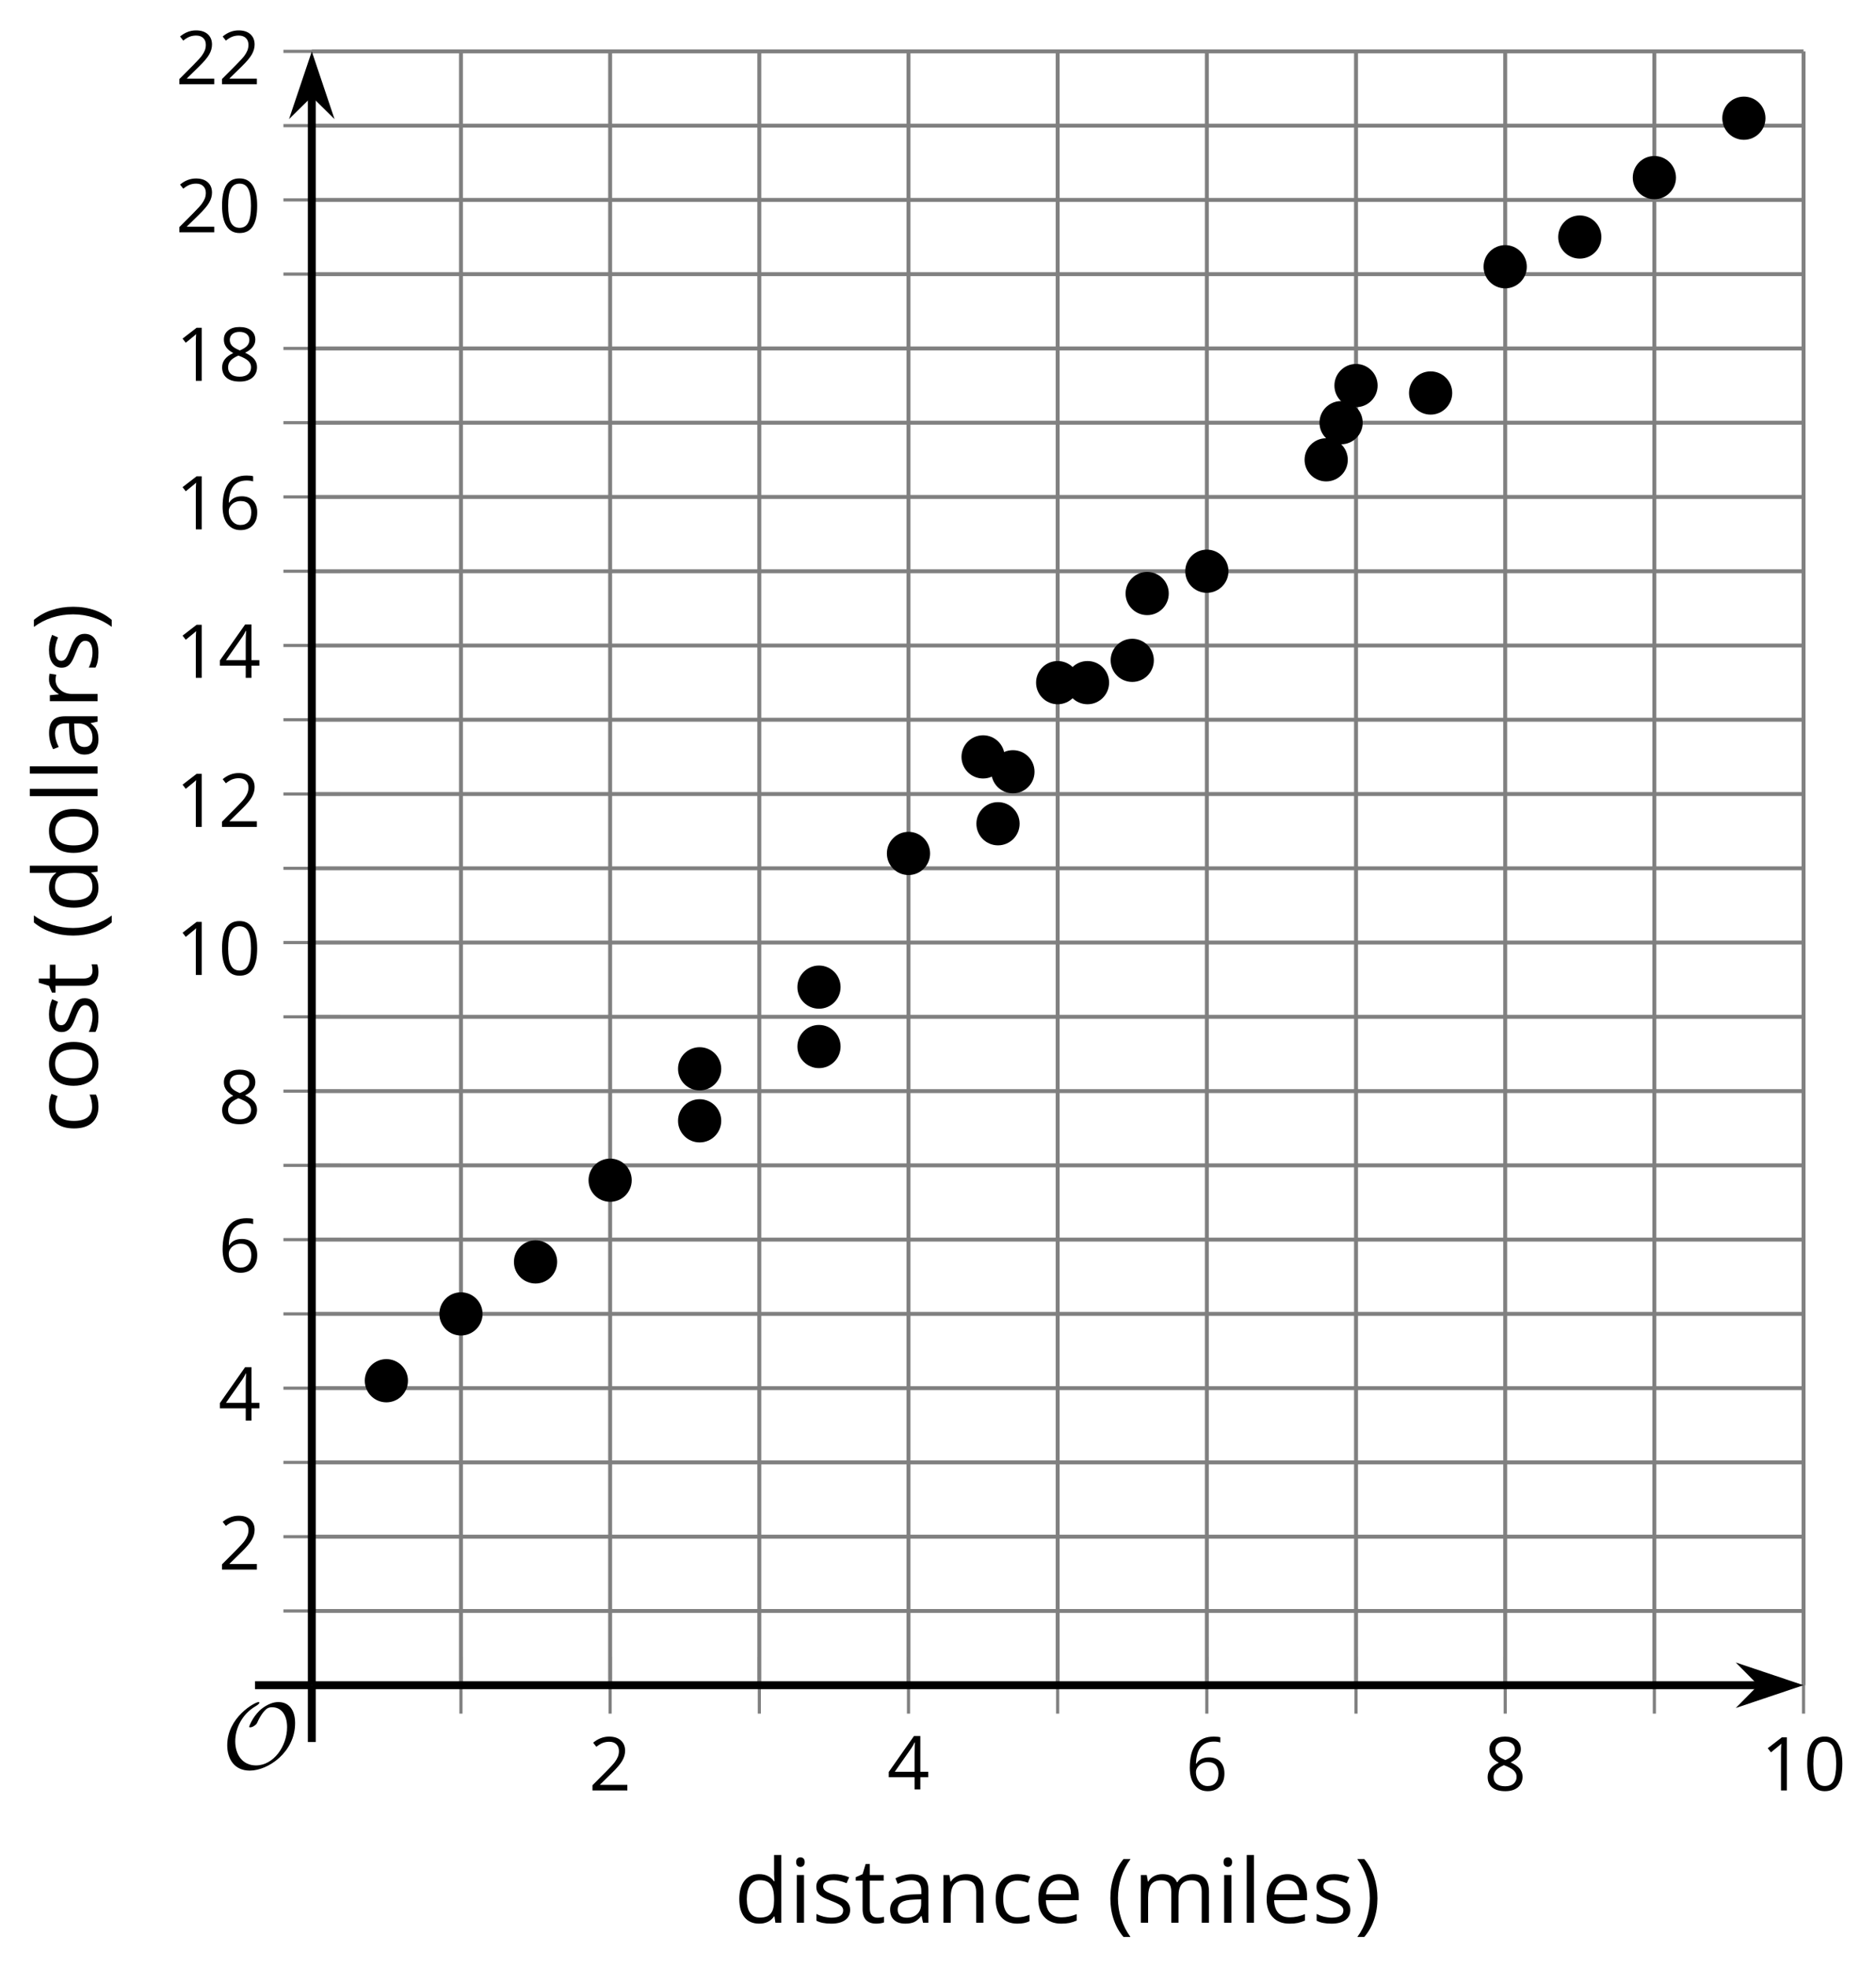 <?xml version='1.0' encoding='UTF-8'?>
<!-- This file was generated by dvisvgm 2.1.3 -->
<svg height='249.428pt' version='1.1' viewBox='-72 -72 237.895 249.428' width='237.895pt' xmlns='http://www.w3.org/2000/svg' xmlns:xlink='http://www.w3.org/1999/xlink'>
<defs>
<clipPath id='clip1'>
<path d='M-32.461 141.68H156.707V-65.488H-32.461Z'/>
</clipPath>
<path d='M9.289 -5.762C9.289 -7.281 8.62 -8.428 7.161 -8.428C5.918 -8.428 4.866 -7.424 4.782 -7.352C3.826 -6.408 3.467 -5.332 3.467 -5.308C3.467 -5.236 3.527 -5.224 3.587 -5.224C3.814 -5.224 4.005 -5.344 4.184 -5.475C4.399 -5.631 4.411 -5.667 4.543 -5.942C4.651 -6.181 4.926 -6.767 5.368 -7.269C5.655 -7.592 5.894 -7.771 6.372 -7.771C7.532 -7.771 8.273 -6.814 8.273 -5.248C8.273 -2.809 6.539 -0.395 4.328 -0.395C2.63 -0.395 1.698 -1.745 1.698 -3.455C1.698 -5.081 2.534 -6.874 4.28 -7.902C4.399 -7.974 4.758 -8.189 4.758 -8.345C4.758 -8.428 4.663 -8.428 4.639 -8.428C4.22 -8.428 0.681 -6.528 0.681 -2.941C0.681 -1.267 1.554 0.263 3.539 0.263C5.87 0.263 9.289 -2.08 9.289 -5.762Z' id='g0-79'/>
<use id='g7-8' transform='scale(1.2)' xlink:href='#g5-8'/>
<use id='g7-9' transform='scale(1.2)' xlink:href='#g5-9'/>
<use id='g7-65' transform='scale(1.2)' xlink:href='#g5-65'/>
<use id='g7-67' transform='scale(1.2)' xlink:href='#g5-67'/>
<use id='g7-68' transform='scale(1.2)' xlink:href='#g5-68'/>
<use id='g7-69' transform='scale(1.2)' xlink:href='#g5-69'/>
<use id='g7-73' transform='scale(1.2)' xlink:href='#g5-73'/>
<use id='g7-76' transform='scale(1.2)' xlink:href='#g5-76'/>
<use id='g7-77' transform='scale(1.2)' xlink:href='#g5-77'/>
<use id='g7-78' transform='scale(1.2)' xlink:href='#g5-78'/>
<use id='g7-79' transform='scale(1.2)' xlink:href='#g5-79'/>
<use id='g7-82' transform='scale(1.2)' xlink:href='#g5-82'/>
<use id='g7-83' transform='scale(1.2)' xlink:href='#g5-83'/>
<use id='g7-84' transform='scale(1.2)' xlink:href='#g5-84'/>
<path d='M0.378 -2.583C0.378 -1.782 0.497 -1.031 0.732 -0.336S1.312 0.971 1.763 1.492H2.5C2.072 0.912 1.745 0.272 1.519 -0.433S1.179 -1.855 1.179 -2.592C1.179 -3.343 1.289 -4.07 1.51 -4.779C1.736 -5.488 2.067 -6.137 2.509 -6.731H1.763C1.317 -6.197 0.971 -5.576 0.737 -4.866C0.497 -4.157 0.378 -3.398 0.378 -2.583Z' id='g5-8'/>
<path d='M2.413 -2.583C2.413 -3.389 2.293 -4.148 2.058 -4.862C1.823 -5.571 1.478 -6.192 1.027 -6.731H0.281C0.723 -6.137 1.054 -5.488 1.28 -4.779C1.501 -4.07 1.611 -3.343 1.611 -2.592C1.611 -1.855 1.496 -1.133 1.271 -0.433C1.045 0.272 0.718 0.916 0.29 1.492H1.027C1.473 0.976 1.819 0.368 2.053 -0.327C2.293 -1.022 2.413 -1.777 2.413 -2.583Z' id='g5-9'/>
<path d='M4.922 -3.375C4.922 -4.498 4.733 -5.355 4.355 -5.948C3.973 -6.542 3.421 -6.837 2.689 -6.837C1.938 -6.837 1.381 -6.552 1.018 -5.985S0.47 -4.549 0.47 -3.375C0.47 -2.238 0.658 -1.377 1.036 -0.792C1.413 -0.203 1.966 0.092 2.689 0.092C3.444 0.092 4.006 -0.193 4.374 -0.769C4.738 -1.344 4.922 -2.21 4.922 -3.375ZM1.243 -3.375C1.243 -4.355 1.358 -5.064 1.588 -5.506C1.819 -5.953 2.187 -6.174 2.689 -6.174C3.2 -6.174 3.568 -5.948 3.794 -5.497C4.024 -5.051 4.139 -4.342 4.139 -3.375S4.024 -1.699 3.794 -1.243C3.568 -0.792 3.2 -0.566 2.689 -0.566C2.187 -0.566 1.819 -0.792 1.588 -1.234C1.358 -1.685 1.243 -2.394 1.243 -3.375Z' id='g5-16'/>
<path d='M3.292 0V-6.731H2.647L0.866 -5.355L1.271 -4.83C1.92 -5.359 2.288 -5.658 2.366 -5.727S2.518 -5.866 2.583 -5.93C2.56 -5.576 2.546 -5.198 2.546 -4.797V0H3.292Z' id='g5-17'/>
<path d='M4.885 0V-0.709H1.423V-0.746L2.896 -2.187C3.554 -2.827 4.001 -3.352 4.24 -3.771S4.599 -4.609 4.599 -5.037C4.599 -5.585 4.42 -6.018 4.061 -6.344C3.702 -6.667 3.204 -6.828 2.574 -6.828C1.842 -6.828 1.169 -6.57 0.548 -6.054L0.953 -5.534C1.262 -5.778 1.538 -5.944 1.786 -6.036C2.04 -6.128 2.302 -6.174 2.583 -6.174C2.97 -6.174 3.273 -6.068 3.49 -5.856C3.706 -5.649 3.817 -5.364 3.817 -5.005C3.817 -4.751 3.775 -4.512 3.688 -4.291S3.471 -3.844 3.301 -3.61S2.772 -2.988 2.233 -2.44L0.46 -0.658V0H4.885Z' id='g5-18'/>
<path d='M5.203 -1.547V-2.242H4.204V-6.768H3.393L0.198 -2.215V-1.547H3.471V0H4.204V-1.547H5.203ZM3.471 -2.242H0.962L3.066 -5.235C3.195 -5.428 3.333 -5.672 3.481 -5.967H3.518C3.485 -5.414 3.471 -4.917 3.471 -4.48V-2.242Z' id='g5-20'/>
<path d='M0.539 -2.878C0.539 -1.943 0.741 -1.215 1.151 -0.691C1.561 -0.17 2.113 0.092 2.808 0.092C3.458 0.092 3.978 -0.11 4.355 -0.506C4.742 -0.912 4.931 -1.459 4.931 -2.159C4.931 -2.785 4.756 -3.283 4.411 -3.646C4.061 -4.01 3.582 -4.194 2.979 -4.194C2.247 -4.194 1.713 -3.932 1.377 -3.402H1.321C1.358 -4.365 1.565 -5.074 1.948 -5.525C2.33 -5.971 2.878 -6.197 3.6 -6.197C3.904 -6.197 4.176 -6.16 4.411 -6.082V-6.74C4.213 -6.8 3.936 -6.828 3.591 -6.828C2.583 -6.828 1.823 -6.501 1.308 -5.847C0.797 -5.189 0.539 -4.199 0.539 -2.878ZM2.799 -0.557C2.509 -0.557 2.251 -0.635 2.026 -0.797C1.805 -0.958 1.63 -1.174 1.506 -1.446S1.321 -2.012 1.321 -2.33C1.321 -2.546 1.39 -2.753 1.529 -2.951C1.662 -3.149 1.846 -3.306 2.076 -3.421S2.56 -3.591 2.836 -3.591C3.283 -3.591 3.614 -3.462 3.84 -3.209S4.176 -2.606 4.176 -2.159C4.176 -1.639 4.056 -1.243 3.812 -0.967C3.573 -0.695 3.237 -0.557 2.799 -0.557Z' id='g5-22'/>
<path d='M2.689 -6.828C2.086 -6.828 1.602 -6.685 1.243 -6.39C0.879 -6.105 0.7 -5.714 0.7 -5.226C0.7 -4.88 0.792 -4.572 0.976 -4.291C1.16 -4.015 1.464 -3.757 1.888 -3.518C0.948 -3.089 0.479 -2.486 0.479 -1.717C0.479 -1.142 0.672 -0.695 1.059 -0.378C1.446 -0.064 1.998 0.092 2.716 0.092C3.393 0.092 3.927 -0.074 4.319 -0.405C4.71 -0.741 4.903 -1.188 4.903 -1.745C4.903 -2.122 4.788 -2.454 4.558 -2.744C4.328 -3.029 3.941 -3.301 3.393 -3.564C3.844 -3.789 4.171 -4.038 4.378 -4.309S4.687 -4.885 4.687 -5.216C4.687 -5.718 4.507 -6.114 4.148 -6.4S3.301 -6.828 2.689 -6.828ZM1.234 -1.699C1.234 -2.03 1.335 -2.316 1.542 -2.551C1.75 -2.79 2.081 -3.006 2.537 -3.204C3.131 -2.988 3.55 -2.762 3.789 -2.532C4.029 -2.297 4.148 -2.035 4.148 -1.736C4.148 -1.363 4.019 -1.068 3.766 -0.852S3.154 -0.529 2.698 -0.529C2.233 -0.529 1.874 -0.631 1.621 -0.838C1.363 -1.045 1.234 -1.331 1.234 -1.699ZM2.68 -6.206C3.071 -6.206 3.375 -6.114 3.6 -5.93C3.821 -5.75 3.932 -5.502 3.932 -5.193C3.932 -4.913 3.84 -4.664 3.656 -4.452C3.476 -4.24 3.163 -4.042 2.726 -3.858C2.238 -4.061 1.901 -4.263 1.722 -4.466S1.45 -4.913 1.45 -5.193C1.45 -5.502 1.561 -5.746 1.777 -5.93S2.297 -6.206 2.68 -6.206Z' id='g5-24'/>
<path d='M3.913 0H4.48V-3.444C4.48 -4.033 4.337 -4.461 4.042 -4.728C3.757 -4.995 3.31 -5.129 2.707 -5.129C2.408 -5.129 2.113 -5.092 1.814 -5.014C1.519 -4.936 1.248 -4.83 0.999 -4.696L1.234 -4.111C1.763 -4.369 2.242 -4.498 2.661 -4.498C3.034 -4.498 3.306 -4.401 3.481 -4.217C3.646 -4.024 3.734 -3.734 3.734 -3.338V-3.025L2.878 -2.997C1.248 -2.947 0.433 -2.413 0.433 -1.395C0.433 -0.921 0.576 -0.552 0.856 -0.295C1.142 -0.037 1.533 0.092 2.035 0.092C2.408 0.092 2.721 0.037 2.974 -0.074C3.223 -0.189 3.471 -0.401 3.725 -0.718H3.762L3.913 0ZM2.187 -0.539C1.888 -0.539 1.653 -0.612 1.483 -0.755C1.317 -0.898 1.234 -1.11 1.234 -1.386C1.234 -1.74 1.367 -1.998 1.639 -2.164C1.906 -2.334 2.343 -2.426 2.951 -2.449L3.715 -2.482V-2.026C3.715 -1.556 3.582 -1.192 3.306 -0.93C3.039 -0.668 2.661 -0.539 2.187 -0.539Z' id='g5-65'/>
<path d='M2.827 0.092C3.338 0.092 3.766 0.005 4.102 -0.17V-0.847C3.66 -0.668 3.227 -0.576 2.808 -0.576C2.316 -0.576 1.948 -0.741 1.694 -1.073C1.446 -1.404 1.321 -1.878 1.321 -2.5C1.321 -3.808 1.832 -4.461 2.859 -4.461C3.011 -4.461 3.191 -4.438 3.389 -4.392C3.587 -4.351 3.771 -4.296 3.941 -4.227L4.176 -4.876C4.038 -4.945 3.849 -5.009 3.605 -5.06S3.122 -5.138 2.878 -5.138C2.127 -5.138 1.547 -4.908 1.142 -4.448C0.732 -3.987 0.529 -3.333 0.529 -2.491C0.529 -1.667 0.727 -1.031 1.133 -0.58C1.529 -0.134 2.095 0.092 2.827 0.092Z' id='g5-67'/>
<path d='M4.245 -0.677L4.346 0H4.968V-7.164H4.204V-5.111L4.222 -4.756L4.254 -4.392H4.194C3.831 -4.89 3.306 -5.138 2.62 -5.138C1.961 -5.138 1.45 -4.908 1.082 -4.448S0.529 -3.343 0.529 -2.509S0.714 -1.036 1.077 -0.585C1.446 -0.134 1.961 0.092 2.62 0.092C3.324 0.092 3.849 -0.166 4.204 -0.677H4.245ZM2.716 -0.548C2.261 -0.548 1.911 -0.714 1.676 -1.041S1.321 -1.855 1.321 -2.5C1.321 -3.135 1.441 -3.628 1.676 -3.978C1.915 -4.323 2.261 -4.498 2.707 -4.498C3.227 -4.498 3.61 -4.346 3.849 -4.042C4.084 -3.734 4.204 -3.223 4.204 -2.509V-2.348C4.204 -1.717 4.088 -1.257 3.849 -0.976C3.619 -0.691 3.237 -0.548 2.716 -0.548Z' id='g5-68'/>
<path d='M2.942 0.092C3.283 0.092 3.573 0.064 3.812 0.018C4.056 -0.037 4.309 -0.12 4.581 -0.235V-0.916C4.052 -0.691 3.513 -0.576 2.97 -0.576C2.454 -0.576 2.053 -0.727 1.768 -1.036C1.487 -1.344 1.335 -1.791 1.321 -2.385H4.797V-2.868C4.797 -3.55 4.613 -4.098 4.245 -4.512C3.877 -4.931 3.375 -5.138 2.744 -5.138C2.067 -5.138 1.533 -4.899 1.133 -4.42C0.727 -3.941 0.529 -3.297 0.529 -2.482C0.529 -1.676 0.746 -1.045 1.179 -0.589C1.607 -0.134 2.196 0.092 2.942 0.092ZM2.735 -4.498C3.135 -4.498 3.439 -4.369 3.656 -4.116C3.872 -3.858 3.978 -3.49 3.978 -3.006H1.34C1.381 -3.471 1.524 -3.84 1.768 -4.102C2.007 -4.365 2.33 -4.498 2.735 -4.498Z' id='g5-69'/>
<path d='M1.575 0V-5.046H0.81V0H1.575ZM0.746 -6.413C0.746 -6.243 0.787 -6.114 0.875 -6.031C0.962 -5.944 1.068 -5.902 1.197 -5.902C1.321 -5.902 1.427 -5.944 1.515 -6.031C1.602 -6.114 1.648 -6.243 1.648 -6.413S1.602 -6.713 1.515 -6.796S1.321 -6.92 1.197 -6.92C1.068 -6.92 0.962 -6.878 0.875 -6.796C0.787 -6.717 0.746 -6.588 0.746 -6.413Z' id='g5-73'/>
<path d='M1.575 0V-7.164H0.81V0H1.575Z' id='g5-76'/>
<path d='M7.242 0H8.006V-3.292C8.006 -3.936 7.864 -4.406 7.578 -4.696C7.297 -4.991 6.869 -5.138 6.298 -5.138C5.935 -5.138 5.608 -5.06 5.322 -4.908S4.82 -4.544 4.669 -4.282H4.632C4.388 -4.853 3.872 -5.138 3.085 -5.138C2.758 -5.138 2.468 -5.069 2.201 -4.931C1.943 -4.793 1.736 -4.599 1.593 -4.355H1.556L1.432 -5.046H0.81V0H1.575V-2.647C1.575 -3.301 1.685 -3.771 1.906 -4.061C2.132 -4.346 2.482 -4.489 2.96 -4.489C3.324 -4.489 3.596 -4.388 3.766 -4.19C3.936 -3.987 4.024 -3.683 4.024 -3.283V0H4.788V-2.818C4.788 -3.384 4.903 -3.808 5.129 -4.079S5.709 -4.489 6.183 -4.489C6.547 -4.489 6.814 -4.388 6.984 -4.19C7.155 -3.987 7.242 -3.683 7.242 -3.283V0Z' id='g5-77'/>
<path d='M4.263 0H5.028V-3.292C5.028 -3.936 4.876 -4.406 4.567 -4.696C4.259 -4.991 3.803 -5.138 3.195 -5.138C2.85 -5.138 2.532 -5.069 2.251 -4.936C1.971 -4.797 1.75 -4.604 1.593 -4.355H1.556L1.432 -5.046H0.81V0H1.575V-2.647C1.575 -3.306 1.699 -3.775 1.943 -4.061S2.574 -4.489 3.103 -4.489C3.504 -4.489 3.794 -4.388 3.983 -4.185S4.263 -3.674 4.263 -3.264V0Z' id='g5-78'/>
<path d='M5.166 -2.528C5.166 -3.329 4.959 -3.964 4.54 -4.434C4.125 -4.903 3.564 -5.138 2.859 -5.138C2.127 -5.138 1.556 -4.908 1.146 -4.448C0.737 -3.992 0.529 -3.352 0.529 -2.528C0.529 -1.998 0.626 -1.533 0.815 -1.137S1.275 -0.437 1.625 -0.226S2.376 0.092 2.827 0.092C3.559 0.092 4.13 -0.138 4.544 -0.599C4.959 -1.064 5.166 -1.704 5.166 -2.528ZM1.321 -2.528C1.321 -3.177 1.45 -3.669 1.704 -3.996S2.334 -4.489 2.836 -4.489C3.343 -4.489 3.725 -4.323 3.987 -3.987C4.245 -3.656 4.374 -3.168 4.374 -2.528C4.374 -1.878 4.245 -1.39 3.987 -1.05C3.725 -0.718 3.347 -0.548 2.845 -0.548S1.966 -0.718 1.708 -1.054S1.321 -1.883 1.321 -2.528Z' id='g5-79'/>
<path d='M3.112 -5.138C2.795 -5.138 2.505 -5.051 2.242 -4.871S1.754 -4.438 1.565 -4.111H1.529L1.441 -5.046H0.81V0H1.575V-2.707C1.575 -3.2 1.722 -3.614 2.007 -3.946C2.302 -4.277 2.647 -4.443 3.057 -4.443C3.218 -4.443 3.402 -4.42 3.61 -4.374L3.715 -5.083C3.536 -5.12 3.338 -5.138 3.112 -5.138Z' id='g5-82'/>
<path d='M4.065 -1.377C4.065 -1.713 3.959 -1.989 3.748 -2.21C3.541 -2.431 3.135 -2.652 2.537 -2.868C2.099 -3.029 1.805 -3.154 1.653 -3.241S1.39 -3.416 1.317 -3.513C1.252 -3.61 1.215 -3.725 1.215 -3.858C1.215 -4.056 1.308 -4.213 1.492 -4.328S1.948 -4.498 2.311 -4.498C2.721 -4.498 3.181 -4.392 3.688 -4.185L3.959 -4.807C3.439 -5.028 2.91 -5.138 2.366 -5.138C1.782 -5.138 1.326 -5.018 0.99 -4.779C0.654 -4.544 0.488 -4.217 0.488 -3.808C0.488 -3.577 0.534 -3.379 0.635 -3.214C0.727 -3.048 0.875 -2.901 1.077 -2.772C1.271 -2.638 1.607 -2.486 2.076 -2.311C2.569 -2.122 2.901 -1.957 3.076 -1.814C3.241 -1.676 3.329 -1.51 3.329 -1.312C3.329 -1.05 3.223 -0.856 3.006 -0.727C2.79 -0.603 2.486 -0.539 2.086 -0.539C1.828 -0.539 1.561 -0.576 1.28 -0.645C1.004 -0.714 0.746 -0.81 0.502 -0.935V-0.226C0.875 -0.014 1.4 0.092 2.067 0.092C2.698 0.092 3.191 -0.037 3.541 -0.29S4.065 -0.907 4.065 -1.377Z' id='g5-83'/>
<path d='M2.44 -0.539C2.187 -0.539 1.989 -0.622 1.846 -0.783S1.63 -1.179 1.63 -1.483V-4.452H3.094V-5.046H1.63V-6.215H1.188L0.866 -5.138L0.143 -4.82V-4.452H0.866V-1.45C0.866 -0.424 1.354 0.092 2.33 0.092C2.459 0.092 2.606 0.078 2.762 0.055C2.928 0.028 3.048 -0.005 3.131 -0.046V-0.631C3.057 -0.608 2.956 -0.589 2.832 -0.571C2.707 -0.548 2.574 -0.539 2.44 -0.539Z' id='g5-84'/>
</defs>
<g id='page1'>
<path d='M-13.547 141.68V-65.488M24.289 141.68V-65.488M62.121 141.68V-65.488M99.957 141.68V-65.488M137.789 141.68V-65.488' fill='none' stroke='#808080' stroke-linejoin='bevel' stroke-miterlimit='10.037' stroke-width='0.5'/>
<path d='M5.371 141.68V-65.488M43.207 141.68V-65.488M81.039 141.68V-65.488M118.875 141.68V-65.488M156.707 141.68V-65.488' fill='none' stroke='#808080' stroke-linejoin='bevel' stroke-miterlimit='10.037' stroke-width='0.5'/>
<path d='M-32.461 132.266H156.707M-32.461 113.43H156.707M-32.461 94.598H156.707M-32.461 75.766H156.707M-32.461 56.93H156.707M-32.461 38.098H156.707M-32.461 19.262H156.707M-32.461 0.43H156.707M-32.461 -18.402H156.707M-32.461 -37.238H156.707M-32.461 -56.07H156.707' fill='none' stroke='#808080' stroke-linejoin='bevel' stroke-miterlimit='10.037' stroke-width='0.5'/>
<path d='M-32.461 122.848H156.707M-32.461 104.016H156.707M-32.461 85.18H156.707M-32.461 66.348H156.707M-32.461 47.512H156.707M-32.461 28.68H156.707M-32.461 9.848H156.707M-32.461 -8.988H156.707M-32.461 -27.82H156.707M-32.461 -46.652H156.707M-32.461 -65.488H156.707' fill='none' stroke='#808080' stroke-linejoin='bevel' stroke-miterlimit='10.037' stroke-width='0.5'/>
<path d='M-13.547 145.281V138.082M24.289 145.281V138.082M62.121 145.281V138.082M99.957 145.281V138.082M137.789 145.281V138.082' fill='none' stroke='#808080' stroke-linejoin='bevel' stroke-miterlimit='10.037' stroke-width='0.4'/>
<path d='M5.371 145.281V138.082M43.207 145.281V138.082M81.039 145.281V138.082M118.875 145.281V138.082M156.707 145.281V138.082' fill='none' stroke='#808080' stroke-linejoin='bevel' stroke-miterlimit='10.037' stroke-width='0.4'/>
<path d='M-36.062 132.266H-28.863M-36.062 113.43H-28.863M-36.062 94.598H-28.863M-36.062 75.766H-28.863M-36.062 56.93H-28.863M-36.062 38.098H-28.863M-36.062 19.262H-28.863M-36.062 0.43H-28.863M-36.062 -18.402H-28.863M-36.062 -37.238H-28.863M-36.062 -56.07H-28.863' fill='none' stroke='#808080' stroke-linejoin='bevel' stroke-miterlimit='10.037' stroke-width='0.4'/>
<path d='M-36.062 122.848H-28.863M-36.062 104.016H-28.863M-36.062 85.18H-28.863M-36.062 66.348H-28.863M-36.062 47.512H-28.863M-36.062 28.68H-28.863M-36.062 9.848H-28.863M-36.062 -8.988H-28.863M-36.062 -27.82H-28.863M-36.062 -46.652H-28.863M-36.062 -65.488H-28.863' fill='none' stroke='#808080' stroke-linejoin='bevel' stroke-miterlimit='10.037' stroke-width='0.4'/>
<path d='M-32.461 141.68H151.414' fill='none' stroke='#000000' stroke-linejoin='bevel' stroke-miterlimit='10.037' stroke-width='1'/>
<path d='M155.133 141.68L149.942 139.938L151.664 141.68L149.942 143.426Z'/>
<path d='M155.133 141.68L149.942 139.938L151.664 141.68L149.942 143.426Z' fill='none' stroke='#000000' stroke-miterlimit='10.037' stroke-width='1'/>
<path d='M-32.461 141.68V-60.191' fill='none' stroke='#000000' stroke-linejoin='bevel' stroke-miterlimit='10.037' stroke-width='1'/>
<path d='M-32.461 -63.91L-34.207 -58.723L-32.461 -60.441L-30.719 -58.723Z'/>
<path d='M-32.461 -63.91L-34.207 -58.723L-32.461 -60.441L-30.719 -58.723Z' fill='none' stroke='#000000' stroke-miterlimit='10.037' stroke-width='1'/>
<g transform='matrix(1 0 0 1 -4.406 49.091)'>
<use x='7.076' xlink:href='#g5-18' y='105.933'/>
</g>
<g transform='matrix(1 0 0 1 33.428 48.963)'>
<use x='7.076' xlink:href='#g5-20' y='105.933'/>
</g>
<g transform='matrix(1 0 0 1 71.262 49.091)'>
<use x='7.076' xlink:href='#g5-22' y='105.933'/>
</g>
<g transform='matrix(1 0 0 1 109.095 49.091)'>
<use x='7.076' xlink:href='#g5-24' y='105.933'/>
</g>
<g transform='matrix(1 0 0 1 144.227 49.091)'>
<use x='7.076' xlink:href='#g5-17' y='105.933'/>
<use x='12.48' xlink:href='#g5-16' y='105.933'/>
</g>
<g transform='matrix(1 0 0 1 -51.386 21.084)'>
<use x='7.076' xlink:href='#g5-18' y='105.933'/>
</g>
<g transform='matrix(1 0 0 1 -51.386 2.186)'>
<use x='7.076' xlink:href='#g5-20' y='105.933'/>
</g>
<g transform='matrix(1 0 0 1 -51.386 -16.642)'>
<use x='7.076' xlink:href='#g5-22' y='105.933'/>
</g>
<g transform='matrix(1 0 0 1 -51.386 -35.476)'>
<use x='7.076' xlink:href='#g5-24' y='105.933'/>
</g>
<g transform='matrix(1 0 0 1 -56.791 -54.309)'>
<use x='7.076' xlink:href='#g5-17' y='105.933'/>
<use x='12.48' xlink:href='#g5-16' y='105.933'/>
</g>
<g transform='matrix(1 0 0 1 -56.791 -73.083)'>
<use x='7.076' xlink:href='#g5-17' y='105.933'/>
<use x='12.48' xlink:href='#g5-18' y='105.933'/>
</g>
<g transform='matrix(1 0 0 1 -56.791 -91.981)'>
<use x='7.076' xlink:href='#g5-17' y='105.933'/>
<use x='12.48' xlink:href='#g5-20' y='105.933'/>
</g>
<g transform='matrix(1 0 0 1 -56.791 -110.809)'>
<use x='7.076' xlink:href='#g5-17' y='105.933'/>
<use x='12.48' xlink:href='#g5-22' y='105.933'/>
</g>
<g transform='matrix(1 0 0 1 -56.791 -129.643)'>
<use x='7.076' xlink:href='#g5-17' y='105.933'/>
<use x='12.48' xlink:href='#g5-24' y='105.933'/>
</g>
<g transform='matrix(1 0 0 1 -56.791 -148.476)'>
<use x='7.076' xlink:href='#g5-18' y='105.933'/>
<use x='12.48' xlink:href='#g5-16' y='105.933'/>
</g>
<g transform='matrix(1 0 0 1 -56.791 -167.251)'>
<use x='7.076' xlink:href='#g5-18' y='105.933'/>
<use x='12.48' xlink:href='#g5-18' y='105.933'/>
</g>
<path clip-path='url(#clip1)' d='M-10.805 94.598C-10.805 93.086 -12.031 91.86 -13.547 91.86C-15.059 91.86 -16.285 93.086 -16.285 94.598C-16.285 96.11 -15.059 97.336 -13.547 97.336C-12.031 97.336 -10.805 96.11 -10.805 94.598Z'/>
<path clip-path='url(#clip1)' d='M-20.266 103.074C-20.266 101.559 -21.492 100.332 -23.004 100.332C-24.516 100.332 -25.742 101.559 -25.742 103.074C-25.742 104.586 -24.516 105.813 -23.004 105.813C-21.492 105.813 -20.266 104.586 -20.266 103.074Z'/>
<path clip-path='url(#clip1)' d='M-1.348 88.004C-1.348 86.492 -2.574 85.266 -4.086 85.266C-5.602 85.266 -6.828 86.492 -6.828 88.004C-6.828 89.52 -5.602 90.746 -4.086 90.746C-2.574 90.746 -1.348 89.52 -1.348 88.004Z'/>
<path clip-path='url(#clip1)' d='M8.109 77.649C8.109 76.133 6.883 74.906 5.371 74.906C3.859 74.906 2.633 76.133 2.633 77.649C2.633 79.16 3.859 80.387 5.371 80.387C6.883 80.387 8.109 79.16 8.109 77.649Z'/>
<path clip-path='url(#clip1)' d='M19.461 63.524C19.461 62.008 18.234 60.782 16.723 60.782C15.207 60.782 13.98 62.008 13.98 63.524C13.98 65.035 15.207 66.262 16.723 66.262C18.234 66.262 19.461 65.035 19.461 63.524Z'/>
<path clip-path='url(#clip1)' d='M19.461 70.114C19.461 68.602 18.234 67.375 16.723 67.375C15.207 67.375 13.98 68.602 13.98 70.114C13.98 71.625 15.207 72.856 16.723 72.856C18.234 72.856 19.461 71.625 19.461 70.114Z'/>
<path clip-path='url(#clip1)' d='M34.594 60.696C34.594 59.184 33.367 57.957 31.855 57.957C30.344 57.957 29.117 59.184 29.117 60.696C29.117 62.211 30.344 63.438 31.855 63.438C33.367 63.438 34.594 62.211 34.594 60.696Z'/>
<path clip-path='url(#clip1)' d='M34.594 53.164C34.594 51.653 33.367 50.426 31.855 50.426C30.344 50.426 29.117 51.653 29.117 53.164S30.344 55.903 31.855 55.903C33.367 55.903 34.594 54.676 34.594 53.164Z'/>
<path clip-path='url(#clip1)' d='M45.945 36.215C45.945 34.699 44.719 33.473 43.207 33.473C41.691 33.473 40.465 34.699 40.465 36.215C40.465 37.727 41.691 38.953 43.207 38.953C44.719 38.953 45.945 37.727 45.945 36.215Z'/>
<path clip-path='url(#clip1)' d='M55.402 23.973C55.402 22.457 54.176 21.231 52.664 21.231C51.152 21.231 49.926 22.457 49.926 23.973C49.926 25.485 51.152 26.711 52.664 26.711C54.176 26.711 55.402 25.485 55.402 23.973Z'/>
<path clip-path='url(#clip1)' d='M57.297 32.446C57.297 30.934 56.07 29.707 54.555 29.707C53.043 29.707 51.816 30.934 51.816 32.446C51.816 33.961 53.043 35.188 54.555 35.188C56.07 35.188 57.297 33.961 57.297 32.446Z'/>
<path clip-path='url(#clip1)' d='M59.188 25.856C59.188 24.344 57.961 23.117 56.449 23.117C54.934 23.117 53.707 24.344 53.707 25.856C53.707 27.367 54.934 28.594 56.449 28.594C57.961 28.594 59.188 27.367 59.188 25.856Z'/>
<path clip-path='url(#clip1)' d='M64.863 14.555C64.863 13.043 63.637 11.817 62.121 11.817C60.609 11.817 59.383 13.043 59.383 14.555S60.609 17.297 62.121 17.297C63.637 17.297 64.863 16.067 64.863 14.555Z'/>
<path clip-path='url(#clip1)' d='M74.32 11.731C74.32 10.219 73.093 8.992 71.582 8.992C70.066 8.992 68.84 10.219 68.84 11.731C68.84 13.242 70.066 14.469 71.582 14.469C73.093 14.469 74.32 13.242 74.32 11.731Z'/>
<path clip-path='url(#clip1)' d='M68.644 14.555C68.644 13.043 67.418 11.817 65.906 11.817C64.394 11.817 63.168 13.043 63.168 14.555S64.394 17.297 65.906 17.297C67.418 17.297 68.644 16.067 68.644 14.555Z'/>
<path clip-path='url(#clip1)' d='M76.211 3.254C76.211 1.742 74.984 0.516 73.472 0.516C71.961 0.516 70.734 1.742 70.734 3.254C70.734 4.77 71.961 5.996 73.472 5.996C74.984 5.996 76.211 4.77 76.211 3.254Z'/>
<path clip-path='url(#clip1)' d='M83.781 0.43C83.781 -1.082 82.55 -2.308 81.039 -2.308C79.527 -2.308 78.3 -1.082 78.3 0.43S79.527 3.168 81.039 3.168C82.55 3.168 83.781 1.942 83.781 0.43Z'/>
<path clip-path='url(#clip1)' d='M98.914 -13.695C98.914 -15.207 97.687 -16.433 96.172 -16.433C94.66 -16.433 93.433 -15.207 93.433 -13.695S94.66 -10.957 96.172 -10.957C97.687 -10.957 98.914 -12.183 98.914 -13.695Z'/>
<path clip-path='url(#clip1)' d='M100.804 -18.402C100.804 -19.918 99.578 -21.144 98.066 -21.144C96.55 -21.144 95.324 -19.918 95.324 -18.402C95.324 -16.89 96.55 -15.664 98.066 -15.664C99.578 -15.664 100.804 -16.89 100.804 -18.402Z'/>
<path clip-path='url(#clip1)' d='M112.156 -22.172C112.156 -23.683 110.929 -24.91 109.414 -24.91C107.902 -24.91 106.675 -23.683 106.675 -22.172C106.675 -20.656 107.902 -19.429 109.414 -19.429C110.929 -19.429 112.156 -20.656 112.156 -22.172Z'/>
<path clip-path='url(#clip1)' d='M121.613 -38.179C121.613 -39.691 120.386 -40.918 118.875 -40.918C117.359 -40.918 116.132 -39.691 116.132 -38.179C116.132 -36.664 117.359 -35.437 118.875 -35.437C120.386 -35.437 121.613 -36.664 121.613 -38.179Z'/>
<path clip-path='url(#clip1)' d='M102.695 -23.113C102.695 -24.625 101.468 -25.851 99.957 -25.851C98.445 -25.851 97.218 -24.625 97.218 -23.113C97.218 -21.597 98.445 -20.371 99.957 -20.371C101.468 -20.371 102.695 -21.597 102.695 -23.113Z'/>
<path clip-path='url(#clip1)' d='M131.07 -41.945C131.07 -43.457 129.843 -44.683 128.332 -44.683C126.82 -44.683 125.593 -43.457 125.593 -41.945S126.82 -39.207 128.332 -39.207C129.843 -39.207 131.07 -40.433 131.07 -41.945Z'/>
<path clip-path='url(#clip1)' d='M140.531 -49.476C140.531 -50.992 139.304 -52.219 137.789 -52.219C136.277 -52.219 135.05 -50.992 135.05 -49.476C135.05 -47.965 136.277 -46.738 137.789 -46.738C139.304 -46.738 140.531 -47.965 140.531 -49.476Z'/>
<path clip-path='url(#clip1)' d='M151.879 -57.012C151.879 -58.523 150.652 -59.75 149.14 -59.75C147.629 -59.75 146.402 -58.523 146.402 -57.012C146.402 -55.5 147.629 -54.273 149.14 -54.273C150.652 -54.273 151.879 -55.5 151.879 -57.012Z'/>
<g transform='matrix(1 0 0 1 -50.943 46.312)'>
<use x='7.076' xlink:href='#g0-79' y='105.933'/>
</g>
<path d='M-32.461 148.883V141.68' fill='none' stroke='#000000' stroke-linejoin='bevel' stroke-miterlimit='10.037' stroke-width='1'/>
<path d='M-39.664 141.68H-32.461' fill='none' stroke='#000000' stroke-linejoin='bevel' stroke-miterlimit='10.037' stroke-width='1'/>
<g transform='matrix(1 0 0 1 14.04 65.87)'>
<use x='7.076' xlink:href='#g7-68' y='105.933'/>
<use x='14.026' xlink:href='#g7-73' y='105.933'/>
<use x='16.889' xlink:href='#g7-83' y='105.933'/>
<use x='22.306' xlink:href='#g7-84' y='105.933'/>
<use x='26.315' xlink:href='#g7-65' y='105.933'/>
<use x='32.63' xlink:href='#g7-78' y='105.933'/>
<use x='39.592' xlink:href='#g7-67' y='105.933'/>
<use x='44.998' xlink:href='#g7-69' y='105.933'/>
<use x='54.311' xlink:href='#g7-8' y='105.933'/>
<use x='57.661' xlink:href='#g7-77' y='105.933'/>
<use x='68.224' xlink:href='#g7-73' y='105.933'/>
<use x='71.086' xlink:href='#g7-76' y='105.933'/>
<use x='73.948' xlink:href='#g7-69' y='105.933'/>
<use x='80.319' xlink:href='#g7-83' y='105.933'/>
<use x='85.737' xlink:href='#g7-9' y='105.933'/>
</g>
<g transform='matrix(0 -1 1 0 -165.557 78.791)'>
<use x='7.076' xlink:href='#g7-67' y='105.933'/>
<use x='12.482' xlink:href='#g7-79' y='105.933'/>
<use x='19.342' xlink:href='#g7-83' y='105.933'/>
<use x='24.759' xlink:href='#g7-84' y='105.933'/>
<use x='31.71' xlink:href='#g7-8' y='105.933'/>
<use x='35.06' xlink:href='#g7-68' y='105.933'/>
<use x='42.011' xlink:href='#g7-79' y='105.933'/>
<use x='48.871' xlink:href='#g7-76' y='105.933'/>
<use x='51.733' xlink:href='#g7-76' y='105.933'/>
<use x='54.595' xlink:href='#g7-65' y='105.933'/>
<use x='60.91' xlink:href='#g7-82' y='105.933'/>
<use x='65.543' xlink:href='#g7-83' y='105.933'/>
<use x='70.961' xlink:href='#g7-9' y='105.933'/>
</g>
</g>
</svg>